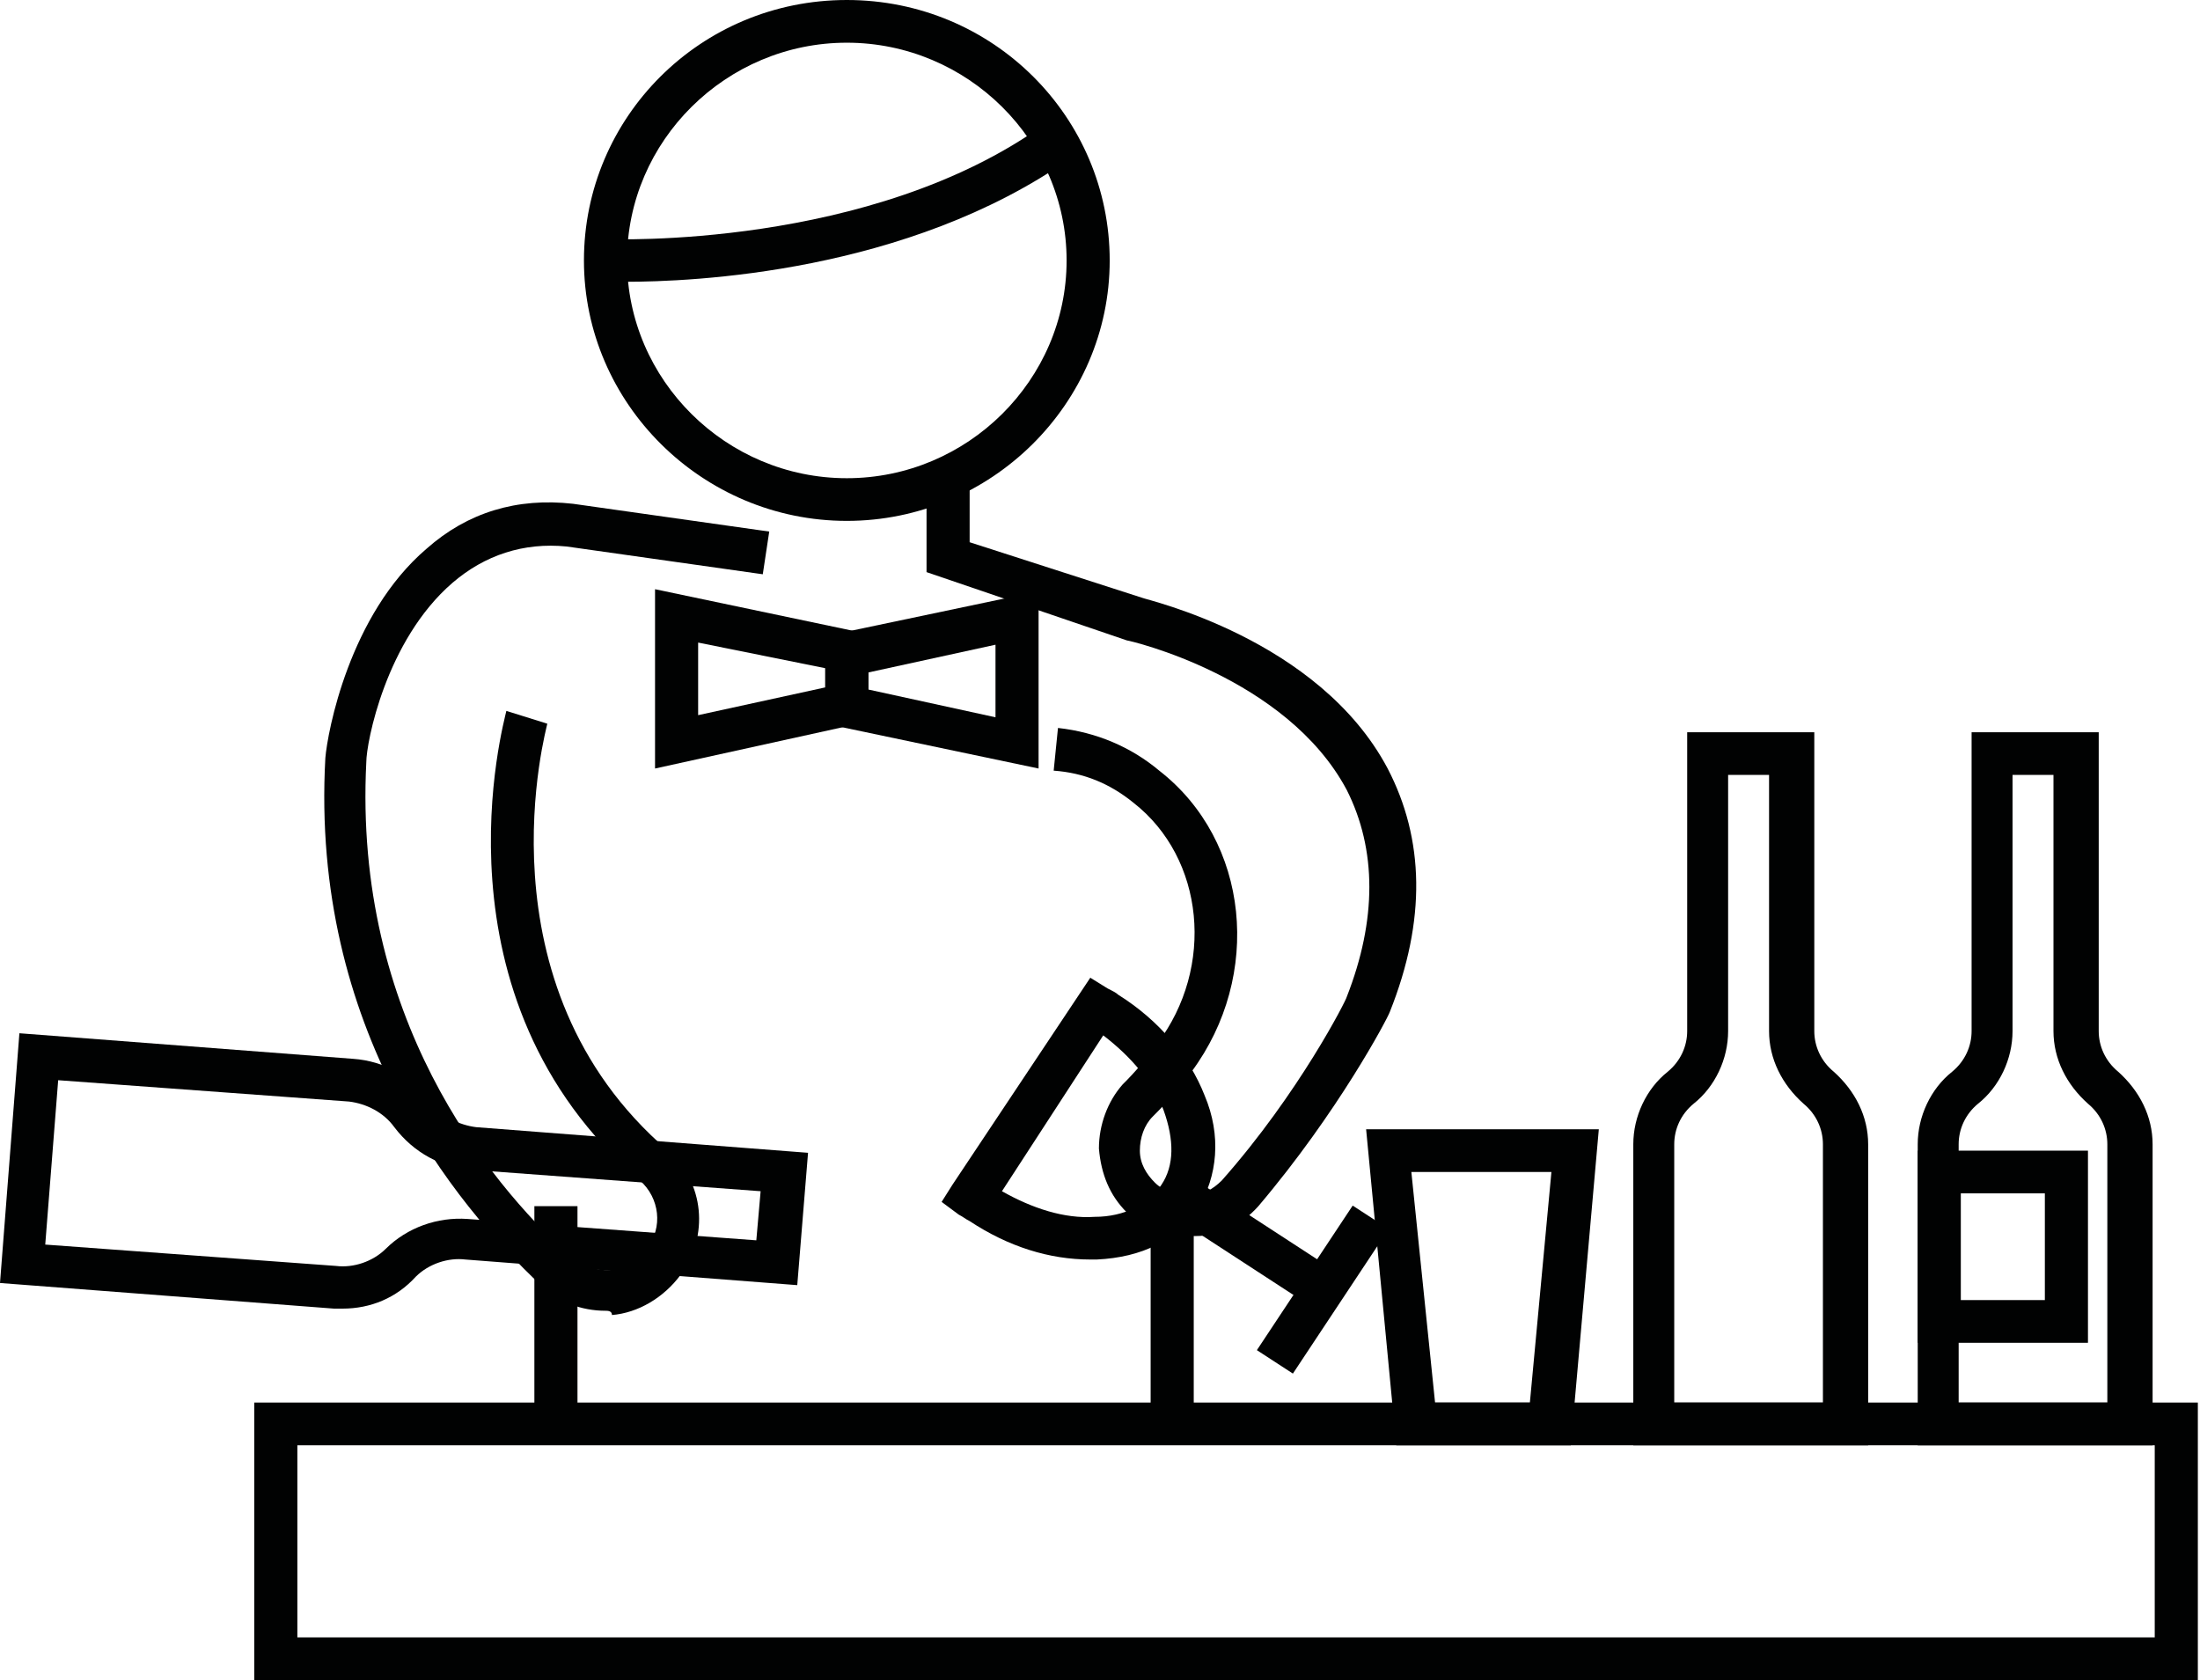 <svg width="110" height="84" viewBox="0 0 110 84" fill="none" xmlns="http://www.w3.org/2000/svg">
<g clip-path="url(#clip0_74_46)">
<path d="M110 84H12.713V70.124H109.892V84H110ZM14.868 81.865H107.737V72.259H14.868V81.865Z" fill="#010202"/>
<path d="M78.541 72.259H69.814L68.306 56.462H79.941L78.541 72.259ZM71.753 70.124H76.494L77.571 58.597H70.568L71.753 70.124Z" fill="#010202"/>
<path d="M93.301 72.259H81.665V57.21C81.665 55.822 82.311 54.435 83.389 53.581C84.035 53.047 84.359 52.3 84.359 51.553V36.61H90.715V51.553C90.715 52.3 91.038 53.047 91.685 53.581C92.762 54.541 93.408 55.822 93.408 57.21V72.259H93.301ZM83.82 70.124H91.146V57.21C91.146 56.462 90.823 55.715 90.176 55.182C89.099 54.221 88.453 52.94 88.453 51.553V38.745H86.406V51.553C86.406 52.94 85.759 54.328 84.682 55.182C84.035 55.715 83.712 56.462 83.712 57.21V70.124H83.82Z" fill="#010202"/>
<path d="M107.522 72.259H95.886V57.21C95.886 55.822 96.533 54.435 97.61 53.581C98.257 53.047 98.58 52.3 98.58 51.553V36.61H104.936V51.553C104.936 52.3 105.26 53.047 105.906 53.581C106.983 54.541 107.63 55.822 107.63 57.21V72.259H107.522ZM98.041 70.124H105.367V57.21C105.367 56.462 105.044 55.715 104.398 55.182C103.32 54.221 102.674 52.94 102.674 51.553V38.745H100.627V51.553C100.627 52.94 99.98 54.328 98.903 55.182C98.257 55.715 97.933 56.462 97.933 57.21V70.124H98.041Z" fill="#010202"/>
<path d="M104.398 67.136H95.886V57.53H104.398V67.136ZM98.041 65.001H102.243V59.665H98.041V65.001Z" fill="#010202"/>
<path d="M17.13 65.428C17.023 65.428 16.915 65.428 16.699 65.428L0 64.147L0.97 51.66L17.669 52.94C19.177 53.047 20.578 53.794 21.547 55.075C22.086 55.822 22.948 56.249 23.81 56.356L40.402 57.637L39.863 64.254L23.271 62.973C22.409 62.867 21.44 63.187 20.793 63.827C19.824 64.894 18.531 65.428 17.13 65.428ZM2.262 62.226L16.807 63.294C17.669 63.4 18.639 63.08 19.285 62.44C20.362 61.372 21.871 60.839 23.379 60.945L37.816 62.013L38.031 59.558L23.595 58.49C22.086 58.384 20.686 57.637 19.716 56.356C19.177 55.609 18.315 55.182 17.453 55.075L2.909 54.008L2.262 62.226Z" fill="#010202"/>
<path d="M42.341 26.043C35.122 26.043 29.197 20.173 29.197 13.022C29.197 5.87 35.015 0 42.341 0C49.667 0 55.485 5.87 55.485 13.022C55.485 20.173 49.559 26.043 42.341 26.043ZM42.341 2.135C36.307 2.135 31.352 7.044 31.352 13.022C31.352 18.999 36.307 23.909 42.341 23.909C48.374 23.909 53.33 18.999 53.33 13.022C53.33 7.044 48.374 2.135 42.341 2.135Z" fill="#010202"/>
<path d="M31.244 14.089C30.705 14.089 30.274 14.089 30.274 14.089L30.382 11.954C30.49 11.954 43.526 12.488 52.253 6.191L53.545 7.898C45.358 13.662 34.584 14.089 31.244 14.089Z" fill="#010202"/>
<path d="M54.515 62.973C52.468 62.973 50.421 62.333 48.482 61.052C48.266 60.945 48.159 60.839 47.943 60.732L47.081 60.092L47.62 59.238L54.515 48.884L55.377 49.418C55.593 49.525 55.808 49.632 55.916 49.738C57.963 51.019 59.471 52.834 60.225 54.755C61.087 56.783 60.872 58.811 59.902 60.412C58.825 62.013 57.101 62.867 54.838 62.973C54.731 62.973 54.623 62.973 54.515 62.973ZM50.098 59.558C51.606 60.412 53.222 60.945 54.731 60.839C56.239 60.839 57.424 60.198 58.071 59.238C58.717 58.277 58.717 56.996 58.178 55.502C57.64 54.114 56.562 52.834 55.162 51.766L50.098 59.558Z" fill="#010202"/>
<path d="M59.67 58.935L58.487 60.719L65.601 65.349L66.784 63.565L59.67 58.935Z" fill="#010202"/>
<path d="M67.634 60.277L62.844 67.504L64.645 68.676L69.435 61.449L67.634 60.277Z" fill="#010202"/>
<path d="M59.471 61.799C58.286 61.799 57.209 61.372 56.347 60.625C55.485 59.771 55.054 58.704 54.946 57.423C54.946 56.249 55.377 55.075 56.131 54.221C56.778 53.581 57.316 52.94 57.855 52.193C60.764 48.351 60.225 42.907 56.67 40.132C55.485 39.172 54.192 38.638 52.684 38.531L52.899 36.396C54.838 36.61 56.562 37.357 57.963 38.531C62.488 42.053 63.134 48.778 59.579 53.581C59.04 54.328 58.394 55.075 57.64 55.822C57.209 56.249 56.993 56.889 56.993 57.53C56.993 58.17 57.316 58.704 57.747 59.131C58.178 59.558 58.825 59.771 59.471 59.771C60.118 59.771 60.656 59.451 61.087 59.024C64.966 54.648 67.336 49.952 67.336 49.845C68.844 46.002 68.844 42.48 67.336 39.492C64.319 33.835 56.455 32.02 56.347 32.02L46.327 28.605V23.909H48.482V27.11L57.101 29.886C57.316 29.992 65.935 31.914 69.383 38.424C71.215 41.947 71.322 46.002 69.491 50.592C69.383 50.912 66.905 55.609 62.919 60.305C62.057 61.266 60.98 61.799 59.794 61.799C59.687 61.799 59.579 61.799 59.471 61.799Z" fill="#010202"/>
<path d="M32.752 38.424V29.459L43.418 31.7V36.076L32.752 38.424ZM34.907 32.127V35.756L41.264 34.368V33.408L34.907 32.127Z" fill="#010202"/>
<path d="M51.929 38.424L41.264 36.183V31.807L51.929 29.565V38.424ZM43.418 34.475L49.775 35.863V32.234L43.418 33.621V34.475Z" fill="#010202"/>
<path d="M28.874 60.305H26.719V71.192H28.874V60.305Z" fill="#010202"/>
<path d="M59.687 60.305H57.532V71.192H59.687V60.305Z" fill="#010202"/>
<path d="M30.274 65.535C29.089 65.535 27.904 65.108 27.042 64.254C22.733 60.198 15.514 51.446 16.268 37.891C16.376 36.61 17.453 30.739 21.332 27.431C23.379 25.616 25.857 24.869 28.658 25.189L38.462 26.577L38.139 28.712L28.335 27.324C26.18 27.11 24.241 27.751 22.625 29.139C19.285 32.02 18.315 37.144 18.315 38.104C17.669 50.806 24.349 59.024 28.443 62.76C28.981 63.294 29.736 63.507 30.49 63.507C31.244 63.4 31.89 63.08 32.321 62.44C33.183 61.372 32.968 59.878 31.998 59.024C21.332 49.845 25.211 36.076 25.318 35.543L27.365 36.183C27.365 36.29 23.702 49.205 33.399 57.53C35.23 59.131 35.446 61.799 34.045 63.721C33.183 64.894 31.89 65.642 30.598 65.748C30.598 65.535 30.382 65.535 30.274 65.535Z" fill="#010202"/>
</g>
<defs>
<clipPath id="clip0_74_46">
<rect width="110" height="84" fill="white"/>
</clipPath>
</defs>
</svg>
